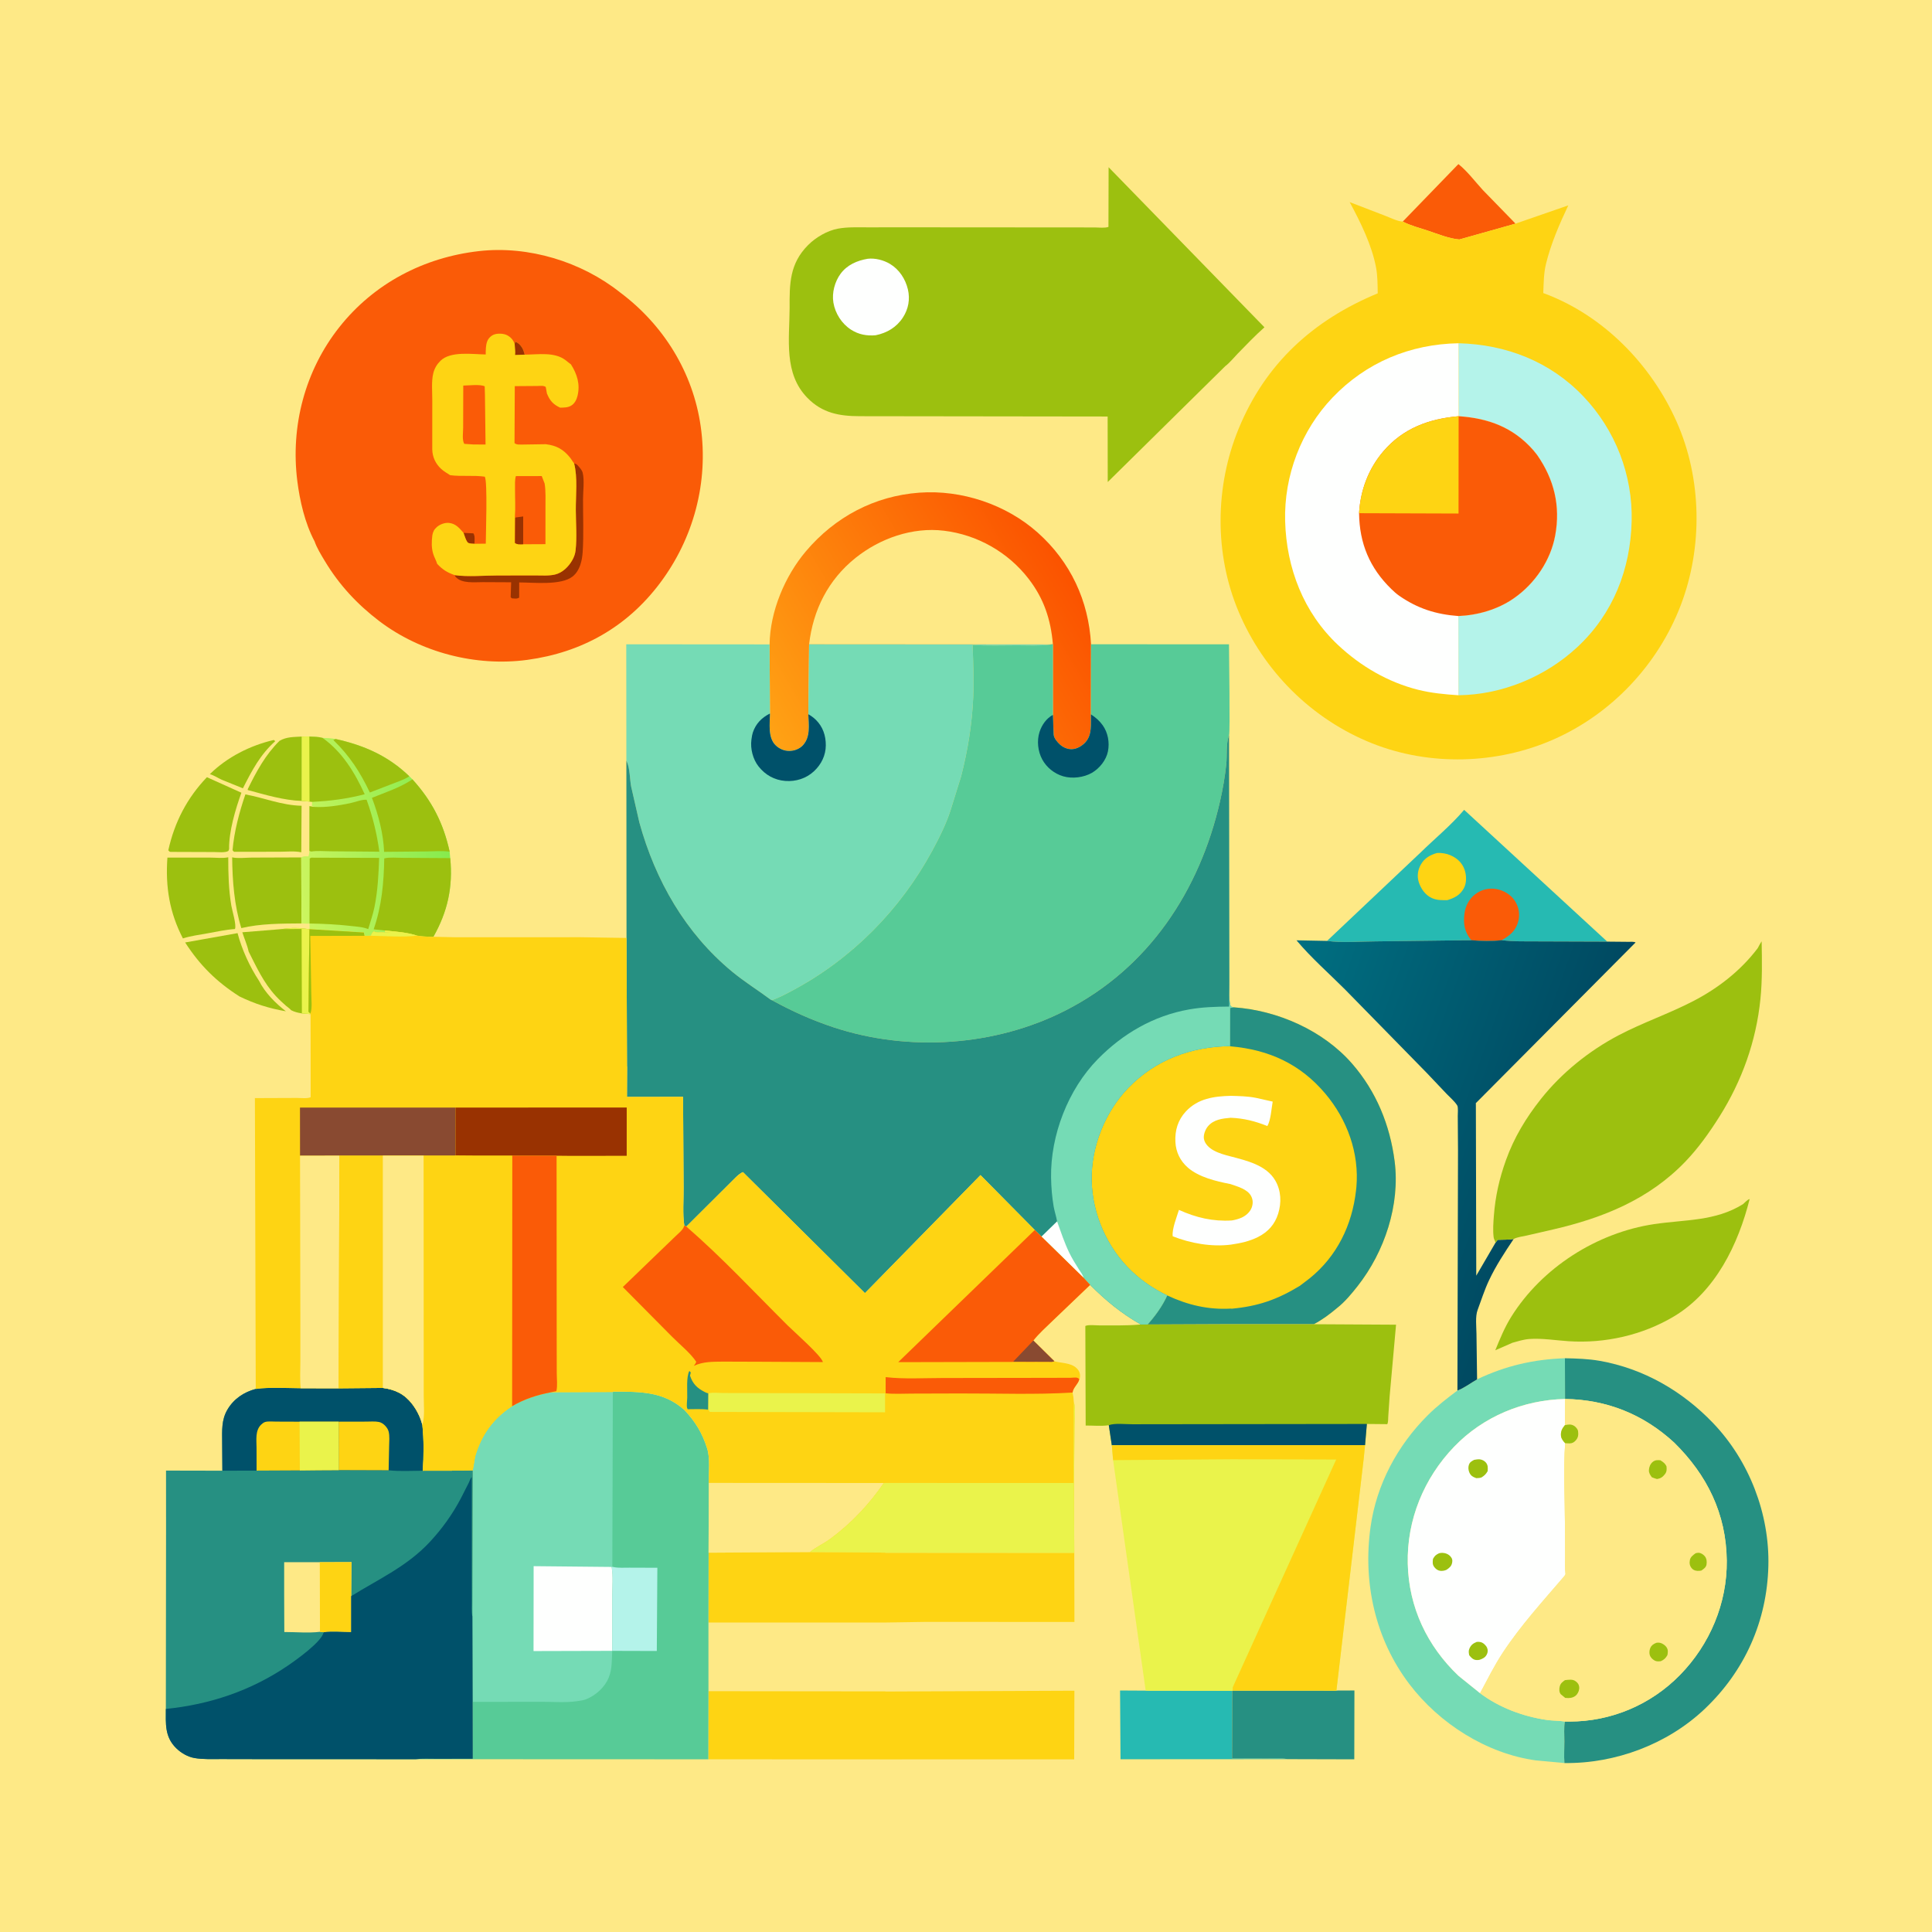 <svg version="1.1" xmlns="http://www.w3.org/2000/svg" style="display: block;" viewBox="0 0 2048 2048" width="1024" height="1024">
<defs>
	<linearGradient id="Gradient1" gradientUnits="userSpaceOnUse" x1="471.182" y1="870.979" x2="306.623" y2="895.74">
		<stop class="stop0" offset="0" stop-opacity="1" stop-color="rgb(134,235,78)"/>
		<stop class="stop1" offset="1" stop-opacity="1" stop-color="rgb(205,245,95)"/>
	</linearGradient>
	<linearGradient id="Gradient2" gradientUnits="userSpaceOnUse" x1="1643.8" y1="1237.26" x2="1333.14" y2="1125.7">
		<stop class="stop0" offset="0" stop-opacity="1" stop-color="rgb(0,73,97)"/>
		<stop class="stop1" offset="1" stop-opacity="1" stop-color="rgb(0,111,129)"/>
	</linearGradient>
	<linearGradient id="Gradient3" gradientUnits="userSpaceOnUse" x1="1130.25" y1="603.653" x2="821.254" y2="786.43">
		<stop class="stop0" offset="0" stop-opacity="1" stop-color="rgb(251,83,0)"/>
		<stop class="stop1" offset="1" stop-opacity="1" stop-color="rgb(255,162,20)"/>
	</linearGradient>
</defs>
<path transform="translate(0,0)" fill="rgb(254,233,134)" d="M -0 -0 L 2048 0 L 2048 2048 L -0 2048 L -0 -0 z"/>
<path transform="translate(0,0)" fill="rgb(156,192,15)" d="M 290.243 784.395 L 291.759 785.676 C 275.755 800.044 267.11 816.698 257.488 835.645 L 234.934 826.5 C 231.042 824.722 226.515 821.744 222.462 820.635 C 240.886 802.439 265.193 790.264 290.243 784.395 z"/>
<path transform="translate(0,0)" fill="rgb(156,192,15)" d="M 296.279 785.327 C 303.724 780.928 311.544 781.308 319.961 780.787 L 319.83 849.025 C 300.643 848.398 281.121 842.439 262.673 837.493 L 262.614 836.544 C 271.87 817.684 281.201 800.3 296.279 785.327 z"/>
<path transform="translate(0,0)" fill="rgb(156,192,15)" d="M 196.261 999.052 L 251.822 989.157 C 256.427 1006.62 264.712 1024.72 274.652 1039.81 C 280.917 1052.35 292.087 1063.48 303.047 1072.01 C 284.938 1068.85 270.336 1064.21 253.83 1056.26 C 229.511 1040.71 211.944 1023.37 196.261 999.052 z"/>
<path transform="translate(0,0)" fill="rgb(156,192,15)" d="M 260.116 842.095 C 280.148 845.791 298.904 853.738 319.69 854.13 L 319.37 903.455 C 312.312 901.904 303.638 902.875 296.313 902.876 L 248 902.936 L 246.491 901.267 C 248.283 881.234 253.608 861.075 260.116 842.095 z"/>
<path transform="translate(0,0)" fill="rgb(156,192,15)" d="M 219.344 823.866 L 255.887 840.325 C 249.6 857.832 242.571 881.321 242.859 900.029 L 242.15 902.007 C 238.92 904.172 230.768 903.174 226.704 903.196 L 181.141 903.038 C 179.444 902.995 179.52 902.503 178.4 901.327 C 185.005 871.576 198.188 846.004 219.344 823.866 z"/>
<path transform="translate(0,0)" fill="rgb(156,192,15)" d="M 298.585 984.867 C 306.097 983.527 314.943 983.358 322.5 984.325 L 327.979 984.96 L 326.997 1072.47 L 329.03 1074.38 L 329.186 1075 L 320.001 1074.25 L 319.501 1074.15 C 315.373 1073.48 312.282 1072.73 308.532 1070.83 C 307.498 1069.31 304.913 1067.68 303.437 1066.39 C 299.627 1063.05 295.837 1059.6 292.404 1055.87 C 279.486 1041.83 272.07 1025.5 263.571 1008.71 C 262.133 1001.87 258.98 994.976 256.874 988.256 L 298.585 984.867 z"/>
<path transform="translate(0,0)" fill="rgb(234,243,75)" d="M 298.585 984.867 C 306.097 983.527 314.943 983.358 322.5 984.325 L 327.979 984.96 L 326.997 1072.47 L 329.03 1074.38 L 329.186 1075 L 320.001 1074.25 L 319.709 984.783 L 298.585 984.867 z"/>
<path transform="translate(0,0)" fill="rgb(250,91,7)" d="M 1543.98 175.985 L 1546 173.959 C 1555.48 181.531 1563.72 192.58 1571.96 201.563 L 1606.53 237.068 L 1546.95 253.851 C 1536.15 252.992 1523.81 247.903 1513.58 244.509 C 1504.67 241.549 1495.34 239.221 1486.97 234.891 L 1543.98 175.985 z"/>
<path transform="translate(0,0)" fill="rgb(156,192,15)" d="M 246.11 908.819 C 251.991 910.203 260.685 909.11 266.853 909.097 L 319.338 908.909 L 319.591 978.862 C 299.068 979.018 275.834 978.963 255.813 983.834 C 248.355 959.968 246.337 933.696 246.11 908.819 z"/>
<path transform="translate(0,0)" fill="rgb(156,192,15)" d="M 177.464 909.082 L 222.977 909.11 C 228.963 909.109 236.192 910.011 241.96 908.763 C 241.949 926.192 242.335 942.811 245.224 960.065 C 246.11 965.354 250.867 980.317 249.067 984.81 C 239.336 985.454 229.607 987.63 220.021 989.366 C 211.367 990.933 202.276 992.066 193.892 994.765 C 179.575 967.047 175.266 939.958 177.464 909.082 z"/>
<path transform="translate(0,0)" fill="rgb(38,186,178)" d="M 1214.47 1792.16 L 1306.16 1792.3 L 1306.03 1864.02 L 1344.62 1864.04 C 1351.07 1864.06 1358.22 1863.4 1364.53 1864.77 L 1187.8 1864.88 L 1187.31 1792.01 L 1214.47 1792.16 z"/>
<path transform="translate(0,0)" fill="rgb(38,144,130)" d="M 1416.65 1792.06 L 1435.75 1791.98 L 1435.6 1864.96 L 1364.53 1864.77 C 1358.22 1863.4 1351.07 1864.06 1344.62 1864.04 L 1306.03 1864.02 L 1306.16 1792.3 L 1306.69 1792.01 L 1416.65 1792.06 z"/>
<path transform="translate(0,0)" fill="rgb(38,186,178)" d="M 1406.72 997.411 L 1505.96 903.596 C 1521.28 888.648 1538.21 874.814 1552.05 858.457 L 1703.77 998.17 L 1629 997.918 C 1616.74 997.838 1604.1 998.199 1591.94 996.622 C 1580.94 997.887 1570.64 997.561 1559.61 996.645 L 1457.99 997.905 C 1441.52 997.95 1423.01 999.594 1406.72 997.411 z"/>
<path transform="translate(0,0)" fill="rgb(254,212,19)" d="M 1523.51 904.155 C 1528.21 903.991 1533.16 904.704 1537.48 906.58 C 1544.58 909.659 1549.88 914.482 1552.49 921.876 C 1554.62 927.897 1554.85 936.136 1551.6 941.834 C 1547.48 949.063 1541.83 951.802 1534.32 954.177 C 1528.4 954.258 1522.99 954.424 1517.5 951.828 C 1510.65 948.59 1505.91 941.703 1503.8 934.579 C 1501.97 928.396 1503.02 922.012 1506.15 916.476 C 1510.04 909.591 1516.12 906.195 1523.51 904.155 z"/>
<path transform="translate(0,0)" fill="rgb(250,91,7)" d="M 1559.61 996.645 C 1552.54 987.996 1550.95 979.444 1552.37 968.5 C 1553.41 960.412 1557.28 952.954 1563.79 947.939 C 1570.37 942.872 1578.48 940.976 1586.64 942.513 C 1594.07 943.914 1601.82 948.543 1605.88 955 C 1609.95 961.467 1611.37 968.895 1609.49 976.384 C 1606.92 986.616 1600.61 991.613 1591.94 996.622 C 1580.94 997.887 1570.64 997.561 1559.61 996.645 z"/>
<path transform="translate(0,0)" fill="rgb(156,192,15)" d="M 1847.67 1276.44 C 1849.32 1275 1852.7 1271.32 1854.69 1271.08 C 1842.62 1319.07 1818.5 1369.18 1774.32 1395.53 C 1741.17 1415.31 1701.34 1424.28 1662.88 1421.75 C 1649.27 1420.86 1634.72 1418.41 1621.11 1419.4 C 1614.97 1419.85 1608.64 1421.9 1602.73 1423.53 L 1602.72 1423.63 L 1585.06 1431.34 C 1590.02 1419.22 1595.04 1406.94 1602 1395.82 C 1634.61 1343.66 1692.87 1306.64 1753.47 1297.61 C 1786.33 1292.71 1818.26 1294.76 1847.67 1276.44 z"/>
<path transform="translate(0,0)" fill="rgb(117,219,181)" d="M 1565.77 1462.16 C 1595.89 1447.8 1625.62 1440.92 1658.87 1439.79 L 1659.01 1482.98 C 1614.75 1484 1572.34 1501.5 1541.5 1533.54 C 1509.36 1566.94 1491.19 1611.14 1492.29 1657.7 C 1493.38 1703.88 1512.88 1744.9 1546.09 1776.44 L 1568.92 1794.84 C 1589.28 1810.15 1614.65 1819.58 1639.74 1823.21 C 1646.06 1824.13 1652.62 1823.86 1658.86 1824.88 C 1657.6 1831.7 1658.31 1839.06 1658.32 1846 C 1658.33 1853.54 1657.72 1861.4 1658.36 1868.9 L 1628.29 1866.13 C 1575.77 1858.93 1525.65 1826.94 1493.91 1785.11 C 1457.69 1737.37 1444.61 1677.58 1452.82 1618.8 C 1459.11 1573.76 1481.24 1532.42 1513.31 1500.4 C 1523.19 1490.53 1533.81 1482.37 1544.93 1474.01 C 1551.75 1471.6 1559.37 1465.79 1565.77 1462.16 z"/>
<path transform="translate(0,0)" fill="rgb(38,144,130)" d="M 1658.87 1439.79 C 1671.3 1440.05 1683.49 1440.39 1695.78 1442.56 C 1742.26 1450.75 1783.36 1474.52 1815.84 1508.4 C 1854.17 1548.38 1875.93 1604.61 1874.54 1660.05 C 1873.07 1718.52 1849.5 1771.34 1806.93 1811.67 C 1767.58 1848.94 1712.38 1869.61 1658.36 1868.9 C 1657.72 1861.4 1658.33 1853.54 1658.32 1846 C 1658.31 1839.06 1657.6 1831.7 1658.86 1824.88 L 1663.8 1824.93 C 1707.98 1824.85 1749.85 1807.19 1780.83 1775.57 C 1812.43 1743.32 1830.96 1699.53 1830.44 1654.19 C 1829.88 1604.59 1809.59 1563.58 1774.74 1529.26 C 1742.11 1499.19 1703.21 1483.62 1659.01 1482.98 L 1658.87 1439.79 z"/>
<path transform="translate(0,0)" fill="url(#Gradient1)" d="M 319.961 780.787 L 327.884 780.761 C 332.52 781.001 337.391 780.909 341.876 782.173 C 346.591 782.301 351.079 782.546 355.747 783.35 C 385.975 790.082 411.246 801.123 433.837 822.815 L 437.204 826.142 C 457.954 849.024 469.987 872.57 476.645 902.805 L 477.258 909.639 C 480.209 940.286 474.529 966.297 459.418 993.043 C 453.54 993.049 448.025 992.699 442.211 991.828 C 431.473 988.294 419.365 987.52 408.145 986.415 L 408.228 988.094 L 414.271 988.666 C 411.398 988.942 409.349 988.845 406.5 988.51 C 403.173 988.119 399.341 989.385 396.5 987.51 C 394.518 988.295 394.136 990.114 393.165 991.954 L 386.406 991.991 L 386.067 990.358 L 385.719 988.5 L 327.979 984.96 C 328.334 982.909 328.168 981.033 328.068 978.967 C 325.362 979.305 322.332 978.957 319.591 978.862 L 319.338 908.909 C 322.162 907.241 323.612 907.704 326.837 907.833 C 327.741 906.545 327.757 903.693 327.991 902.086 L 328.045 854.532 L 332.181 855.287 L 332.073 855.021 L 330.526 853.993 L 330.942 850.022 L 328.094 849.698 L 319.83 849.025 L 319.961 780.787 z"/>
<path transform="translate(0,0)" fill="rgb(156,192,15)" d="M 355.747 783.35 C 385.975 790.082 411.246 801.123 433.837 822.815 C 431.21 825.072 426.734 826.544 423.521 827.967 L 392.055 840.076 C 381.759 818.452 370.664 801.212 353.368 784.5 L 355.747 783.35 z"/>
<path transform="translate(0,0)" fill="rgb(156,192,15)" d="M 319.961 780.787 L 327.884 780.761 C 332.52 781.001 337.391 780.909 341.876 782.173 C 362.906 797.14 375.999 818.843 386.596 841.924 C 368.062 846.782 350.056 849.076 330.942 850.022 L 328.094 849.698 L 319.83 849.025 L 319.961 780.787 z"/>
<path transform="translate(0,0)" fill="rgb(234,243,75)" d="M 319.961 780.787 L 327.884 780.761 L 328.094 849.698 L 319.83 849.025 L 319.961 780.787 z"/>
<path transform="translate(0,0)" fill="rgb(156,192,15)" d="M 332.181 855.287 L 333.357 855.364 C 345.922 856.059 358.502 853.961 370.783 851.5 C 375.675 850.52 383.969 847.305 388.595 847.766 C 395.156 865.75 399.556 883.862 402.12 902.829 L 350.782 902.395 C 344.308 902.393 336.362 901.573 330.025 902.661 L 327.991 902.086 L 328.045 854.532 L 332.181 855.287 z"/>
<path transform="translate(0,0)" fill="rgb(156,192,15)" d="M 476.645 902.805 C 469.028 901.735 460.343 902.484 452.632 902.55 L 407.17 902.98 C 406.383 883.667 401.111 863.713 394.277 845.736 C 408.668 839.878 423.028 835.358 436.181 826.816 L 437.204 826.142 C 457.954 849.024 469.987 872.57 476.645 902.805 z"/>
<path transform="translate(0,0)" fill="rgb(156,192,15)" d="M 329.931 909.169 L 401.904 909.404 C 401.316 927.116 400.431 944.36 396.896 961.794 C 395.314 969.601 392.505 977.213 390.344 984.876 C 384.419 982.456 376.873 982.139 370.551 981.432 C 356.352 979.844 342.334 979.184 328.068 978.967 L 328.274 910.005 L 329.931 909.169 z"/>
<path transform="translate(0,0)" fill="rgb(156,192,15)" d="M 396.124 985.098 C 404.692 960.073 406.853 936.163 407.333 909.901 C 413.246 908.497 420.944 909.367 427.059 909.338 L 477.258 909.639 C 480.209 940.286 474.529 966.297 459.418 993.043 C 453.54 993.049 448.025 992.699 442.211 991.828 C 431.473 988.294 419.365 987.52 408.145 986.415 L 396.124 985.098 z"/>
<path transform="translate(0,0)" fill="rgb(254,212,19)" d="M 938.799 1793.08 L 1138.91 1792.22 L 1138.68 1864.99 L 938.351 1865.02 L 750.862 1864.93 L 750.994 1792.73 L 938.246 1792.92 L 938.799 1793.08 z"/>
<path transform="translate(0,0)" fill="rgb(254,212,19)" d="M 858.598 1645.24 L 938.171 1645.83 L 938.797 1645.99 L 1138.79 1646.12 L 1138.95 1719.34 L 981.019 1719.28 L 938.69 1719.93 L 750.972 1719.92 L 751.139 1645.91 L 858.598 1645.24 z"/>
<path transform="translate(0,0)" fill="rgb(254,255,254)" d="M 1568.92 1794.84 L 1546.09 1776.44 C 1512.88 1744.9 1493.38 1703.88 1492.29 1657.7 C 1491.19 1611.14 1509.36 1566.94 1541.5 1533.54 C 1572.34 1501.5 1614.75 1484 1659.01 1482.98 L 1658.86 1510.72 C 1655.86 1514.32 1654.22 1517.43 1654.74 1522.27 C 1655.05 1525.23 1657.2 1527.79 1659.16 1529.86 C 1656.93 1557.66 1658.8 1586.88 1658.9 1614.82 L 1659.03 1649.04 C 1659.06 1655.45 1658.58 1662.3 1659.48 1668.63 L 1658.45 1670.51 C 1635.89 1696.9 1612.16 1722.8 1593.03 1751.88 C 1584.04 1765.54 1576.64 1780.43 1568.92 1794.84 z"/>
<path transform="translate(0,0)" fill="rgb(156,192,15)" d="M 1565.37 1740.5 C 1566.82 1740.33 1568.06 1740.36 1569.5 1740.69 C 1572.25 1741.33 1575.21 1744.08 1576.36 1746.71 C 1577.42 1749.16 1577.22 1751.66 1575.96 1754 C 1574.28 1757.14 1571.72 1758.31 1568.5 1759.43 C 1567.01 1759.67 1566.64 1759.81 1565 1759.7 C 1561.54 1759.47 1559.4 1757.1 1557.42 1754.59 C 1556.92 1751.98 1556.55 1750.07 1557.67 1747.5 C 1559.33 1743.69 1561.63 1742.03 1565.37 1740.5 z"/>
<path transform="translate(0,0)" fill="rgb(156,192,15)" d="M 1525.49 1646.5 C 1526.67 1646.27 1527.79 1646.03 1529 1646.08 C 1532.32 1646.21 1535.67 1647.54 1537.79 1650.16 C 1539.48 1652.25 1539.8 1653.75 1539.35 1656.38 C 1538.69 1660.19 1536.5 1661.93 1533.5 1663.97 C 1531.59 1664.99 1528.66 1665.47 1526.5 1665.12 C 1523.99 1664.72 1522.16 1663.31 1520.6 1661.39 C 1518.26 1658.51 1518.62 1655.9 1519.02 1652.5 C 1520.97 1649.1 1521.97 1648.22 1525.49 1646.5 z"/>
<path transform="translate(0,0)" fill="rgb(156,192,15)" d="M 1562.66 1547.5 C 1564.43 1547.16 1566.72 1546.8 1568.5 1546.95 C 1570.94 1547.15 1573.69 1548.52 1575.23 1550.5 C 1577.48 1553.4 1577.18 1556 1576.98 1559.5 C 1575.1 1562.71 1573.63 1564.13 1570.5 1566.12 C 1568.66 1566.84 1566.95 1566.8 1565 1566.91 C 1562.68 1566.06 1560.5 1565.31 1558.95 1563.27 C 1556.84 1560.51 1555.99 1556.38 1557.03 1553 C 1557.99 1549.86 1560 1548.96 1562.66 1547.5 z"/>
<path transform="translate(0,0)" fill="url(#Gradient2)" d="M 1559.61 996.645 C 1570.64 997.561 1580.94 997.887 1591.94 996.622 C 1604.1 998.199 1616.74 997.838 1629 997.918 L 1703.77 998.17 L 1726.16 998.381 C 1728.66 998.403 1731.48 998.027 1733.79 999.027 L 1564.4 1169.43 L 1564.48 1170.41 L 1564.9 1352.27 L 1585.34 1317.22 L 1587.64 1314.27 C 1593.26 1314.12 1598.96 1314.2 1604.53 1313.4 C 1595.02 1327.61 1585.75 1341.64 1578.43 1357.16 C 1573.58 1367.45 1570.24 1378.1 1566.29 1388.72 C 1563.73 1395.58 1565.05 1406.43 1565.12 1413.85 L 1565.77 1462.16 C 1559.37 1465.79 1551.75 1471.6 1544.93 1474.01 L 1545.55 1219.59 L 1545.29 1182.98 C 1545.27 1180.59 1545.9 1173.78 1544.75 1171.89 C 1542.1 1167.53 1537.08 1163.35 1533.54 1159.62 L 1512.11 1137.02 L 1425.67 1048.76 C 1408.62 1031.73 1389.79 1015.24 1374.34 996.778 L 1406.72 997.411 C 1423.01 999.594 1441.52 997.95 1457.99 997.905 L 1559.61 996.645 z"/>
<path transform="translate(0,0)" fill="rgb(156,192,15)" d="M 1313.67 1403.62 L 1392.81 1403.62 L 1394.24 1403.74 L 1479.87 1404.23 L 1473.08 1480 L 1471.61 1501.63 C 1471.44 1504.13 1471.7 1507.42 1470.58 1509.67 L 1448.92 1509.46 L 1447.01 1531.9 L 1178.57 1532.08 L 1175.37 1510.77 C 1167.77 1512 1158.64 1511.08 1150.86 1511.13 L 1150.5 1405.6 C 1153.38 1404.02 1161.72 1404.98 1165.22 1404.97 C 1179.22 1404.92 1193.36 1405.33 1207.31 1404.16 L 1209.28 1403.99 L 1216.55 1403.97 L 1305.98 1403.59 L 1313.67 1403.62 z"/>
<path transform="translate(0,0)" fill="rgb(0,81,106)" d="M 1200.43 1509.77 L 1448.92 1509.46 L 1447.01 1531.9 L 1178.57 1532.08 L 1175.37 1510.77 C 1181.49 1508.35 1193.6 1509.85 1200.43 1509.77 z"/>
<path transform="translate(0,0)" fill="rgb(156,192,15)" d="M 1863.29 1005.05 C 1864.6 1002.6 1865.84 1000.11 1867.41 997.809 C 1867.78 1018.07 1868.18 1038.77 1866.13 1058.95 C 1861.6 1103.8 1846.57 1145.74 1822.6 1183.77 C 1812.13 1200.38 1800.4 1216.88 1786.81 1231.08 C 1748.37 1271.25 1699.51 1291 1646.32 1303.29 L 1618.57 1309.68 C 1614.08 1310.7 1608.58 1311.24 1604.53 1313.4 C 1598.96 1314.2 1593.26 1314.12 1587.64 1314.27 L 1585.34 1317.22 L 1584.67 1315.47 C 1584.08 1314.02 1583.54 1313.07 1583.33 1311.5 C 1582.37 1304.28 1583.02 1295.92 1583.57 1288.65 C 1585.14 1268.02 1589.38 1249.26 1596.39 1229.75 C 1604.98 1205.86 1617.59 1184.99 1633.33 1165.1 C 1655.3 1137.35 1684.39 1113.94 1715.72 1097.48 C 1741.5 1083.93 1769.2 1074.56 1795 1061.17 C 1821.41 1047.47 1845.32 1028.87 1863.29 1005.05 z"/>
<path transform="translate(0,0)" fill="url(#Gradient3)" d="M 815.785 683.089 C 816.296 648.14 831.959 610.71 854.425 584.218 C 885.123 548.019 926.975 525.702 974.559 522.248 C 1019.35 518.996 1066.49 534.679 1100.06 564.627 C 1134.8 595.627 1153.98 636.78 1156.54 682.934 L 1156.43 757.278 C 1156.29 767.169 1157.85 778.425 1151 786.422 C 1147.53 790.482 1141.99 793.894 1136.55 794.179 C 1131.8 794.428 1127.15 792.458 1123.62 789.327 C 1120.91 786.918 1117.07 782.422 1116.89 778.675 L 1116.13 757.811 L 1116.12 682.864 L 1113.53 683.176 L 857.674 683.012 L 856.86 757.147 C 857.307 768.308 859.33 781.207 851.102 790.094 C 847.467 794.02 841.755 796.096 836.466 796.047 C 830.975 795.997 825.689 793.662 821.865 789.745 C 813.82 781.504 816.12 767.036 816.164 756.379 L 815.785 683.089 z"/>
<path transform="translate(0,0)" fill="rgb(254,233,134)" d="M 857.674 683.012 C 861.889 646.563 877.879 614.64 906.884 591.419 C 932.858 570.626 967.237 558.556 1000.6 562.577 C 1035.94 566.835 1068.56 585.321 1090.3 613.487 C 1106.62 634.619 1113.84 656.611 1116.12 682.864 L 1113.53 683.176 L 857.674 683.012 z"/>
<path transform="translate(0,0)" fill="rgb(254,233,134)" d="M 1659.01 1482.98 C 1703.21 1483.62 1742.11 1499.19 1774.74 1529.26 C 1809.59 1563.58 1829.88 1604.59 1830.44 1654.19 C 1830.96 1699.53 1812.43 1743.32 1780.83 1775.57 C 1749.85 1807.19 1707.98 1824.85 1663.8 1824.93 L 1658.86 1824.88 C 1652.62 1823.86 1646.06 1824.13 1639.74 1823.21 C 1614.65 1819.58 1589.28 1810.15 1568.92 1794.84 C 1576.64 1780.43 1584.04 1765.54 1593.03 1751.88 C 1612.16 1722.8 1635.89 1696.9 1658.45 1670.51 L 1659.48 1668.63 C 1658.58 1662.3 1659.06 1655.45 1659.03 1649.04 L 1658.9 1614.82 C 1658.8 1586.88 1656.93 1557.66 1659.16 1529.86 C 1657.2 1527.79 1655.05 1525.23 1654.74 1522.27 C 1654.22 1517.43 1655.86 1514.32 1658.86 1510.72 L 1659.01 1482.98 z"/>
<path transform="translate(0,0)" fill="rgb(156,192,15)" d="M 1797.44 1646.5 C 1798.44 1646.26 1799.45 1645.97 1800.5 1646.01 C 1803.04 1646.12 1805.39 1647.64 1807.01 1649.5 C 1809.16 1651.96 1809.47 1655.38 1808.98 1658.5 C 1808.52 1661.49 1805.82 1663.3 1803.5 1664.85 L 1801.5 1665.16 C 1798.59 1665.44 1795.55 1664.89 1793.5 1662.64 C 1791.11 1660 1790.64 1656.89 1791.39 1653.5 C 1792.09 1650.3 1794.95 1648.28 1797.44 1646.5 z"/>
<path transform="translate(0,0)" fill="rgb(156,192,15)" d="M 1751.04 1565.97 C 1749.35 1563.63 1747.82 1561.58 1747.91 1558.56 C 1748 1555.31 1749.32 1551.91 1751.84 1549.78 C 1754.41 1547.61 1756.87 1547.66 1760.06 1547.94 C 1763.14 1549.94 1765.03 1551.11 1766.58 1554.5 C 1766.84 1557.83 1766.93 1560.13 1764.76 1562.85 C 1762.33 1565.89 1760.29 1567.2 1756.5 1567.84 C 1754.65 1567.26 1752.81 1566.75 1751.04 1565.97 z"/>
<path transform="translate(0,0)" fill="rgb(156,192,15)" d="M 1658.86 1510.72 C 1662.42 1509.97 1665.44 1509.45 1668.75 1511.53 C 1670.47 1512.61 1672.56 1515.07 1672.81 1517.11 C 1673.28 1520.83 1673.07 1523.75 1670.52 1526.7 C 1668.61 1528.89 1666.78 1530.01 1663.87 1530.06 L 1659.16 1529.86 C 1657.2 1527.79 1655.05 1525.23 1654.74 1522.27 C 1654.22 1517.43 1655.86 1514.32 1658.86 1510.72 z"/>
<path transform="translate(0,0)" fill="rgb(156,192,15)" d="M 1755.65 1741.5 C 1756.92 1741.27 1757.05 1741.18 1758.51 1741.28 C 1761.59 1741.5 1765.21 1743.9 1766.8 1746.5 C 1768.45 1749.19 1768.02 1751.59 1767.53 1754.5 C 1765.56 1757.91 1764.06 1759.27 1760.5 1760.95 C 1759.07 1761.05 1757.43 1761.24 1756 1760.96 C 1753.38 1760.43 1750.77 1758.22 1749.5 1755.97 C 1747.99 1753.29 1748.24 1749.44 1749.5 1746.72 C 1750.83 1743.85 1752.86 1742.68 1755.65 1741.5 z"/>
<path transform="translate(0,0)" fill="rgb(156,192,15)" d="M 1658.91 1781.02 C 1662.82 1780.66 1667.13 1779.69 1670.43 1782.35 C 1672.42 1783.95 1673.64 1785.41 1673.98 1788 C 1674.36 1790.96 1673.33 1793.94 1671.5 1796.22 C 1669.41 1798.82 1665.9 1800.01 1662.68 1800.01 L 1659.21 1799.85 L 1654.5 1795.98 C 1652.61 1793.76 1652.73 1790.16 1653.46 1787.5 C 1654.33 1784.3 1656.38 1782.85 1658.91 1781.02 z"/>
<path transform="translate(0,0)" fill="rgb(234,243,75)" d="M 1178.57 1532.08 L 1447.01 1531.9 L 1445.56 1546.33 L 1416.65 1792.06 L 1306.69 1792.01 L 1306.16 1792.3 L 1214.47 1792.16 L 1179.94 1547.8 L 1178.57 1532.08 z"/>
<path transform="translate(0,0)" fill="rgb(254,212,19)" d="M 1178.57 1532.08 L 1447.01 1531.9 L 1445.56 1546.33 L 1416.65 1792.06 L 1306.69 1792.01 L 1306.76 1788.55 L 1416.42 1547.14 L 1305.98 1546.88 L 1179.94 1547.8 L 1178.57 1532.08 z"/>
<path transform="translate(0,0)" fill="rgb(254,212,19)" d="M 1307.99 1067.8 C 1354.36 1071.07 1402.69 1092.33 1433.43 1127.7 C 1458.94 1157.06 1473.42 1192.58 1478.36 1230.94 C 1484.32 1277.2 1467.69 1326.98 1439.18 1363.23 C 1432.77 1371.38 1425.5 1380.21 1417.27 1386.58 C 1409.53 1393.06 1401.8 1398.97 1392.81 1403.62 L 1313.67 1403.62 L 1305.98 1403.59 L 1216.55 1403.97 C 1224.78 1394.7 1232.16 1384.51 1237.33 1373.22 C 1223.49 1366.55 1210.82 1358.1 1199.64 1347.5 C 1173.75 1322.96 1157.94 1287.16 1157.22 1251.45 C 1156.5 1215.85 1171.36 1178.78 1196.04 1153.23 C 1225.03 1123.23 1262.79 1109.53 1303.87 1108.96 L 1304 1068.5 L 1307.99 1067.8 z"/>
<path transform="translate(0,0)" fill="rgb(254,255,254)" d="M 1304.02 1255.06 L 1303.89 1255.08 C 1289.02 1252.18 1270.86 1247.86 1259.26 1237.78 C 1251.09 1230.68 1246.51 1221.32 1245.97 1210.5 C 1245.35 1198.31 1248.63 1187.21 1257.12 1178.12 C 1269.97 1164.36 1286.93 1162.1 1304.72 1161.63 C 1313.59 1161.88 1322.26 1162 1331 1163.71 L 1349.11 1167.75 C 1347.81 1174.88 1347.05 1187.72 1343.45 1193.64 C 1330.46 1188.46 1318.53 1185.43 1304.53 1184.88 C 1295.75 1185.67 1286.66 1186.66 1280.56 1193.82 C 1277.74 1197.12 1275.47 1202.88 1276.22 1207.28 C 1277.17 1212.87 1282.09 1217.1 1286.81 1219.65 C 1292.18 1222.57 1298.47 1224.3 1304.36 1225.8 C 1321.38 1230.33 1342.35 1234.98 1351.9 1251.5 C 1358.1 1262.23 1358.53 1274.92 1354.91 1286.56 C 1351.4 1297.86 1344.23 1305.83 1333.72 1311.18 C 1324.57 1315.84 1314.83 1317.88 1304.77 1319.35 C 1284.45 1321.97 1262.03 1318 1243.11 1310.5 C 1242.19 1302.86 1247.43 1290.02 1249.73 1282.52 C 1267.84 1290.78 1285.88 1294.98 1305.8 1293.73 C 1309.25 1293.17 1312.8 1292.22 1316 1290.82 C 1320.6 1288.8 1325.11 1284.87 1326.86 1280.06 C 1328.35 1275.95 1328.3 1271.85 1326.26 1267.93 C 1322.34 1260.4 1311.4 1257.67 1304.02 1255.06 z"/>
<path transform="translate(0,0)" fill="rgb(38,144,130)" d="M 1307.99 1067.8 C 1354.36 1071.07 1402.69 1092.33 1433.43 1127.7 C 1458.94 1157.06 1473.42 1192.58 1478.36 1230.94 C 1484.32 1277.2 1467.69 1326.98 1439.18 1363.23 C 1432.77 1371.38 1425.5 1380.21 1417.27 1386.58 C 1409.53 1393.06 1401.8 1398.97 1392.81 1403.62 L 1313.67 1403.62 L 1305.98 1403.59 L 1216.55 1403.97 C 1224.78 1394.7 1232.16 1384.51 1237.33 1373.22 C 1258.89 1383.32 1280.79 1388.55 1304.8 1387.16 L 1305.75 1387.28 C 1333.82 1384.65 1353.85 1377.61 1377.84 1363.07 L 1388.3 1355.08 C 1417.26 1331.72 1433.29 1298.62 1437.42 1262.09 L 1437.82 1258.46 C 1441.01 1222.35 1428.13 1186.91 1404.96 1159.39 C 1378.37 1127.81 1345.12 1112.77 1304.66 1109.17 L 1303.87 1108.96 L 1304 1068.5 L 1307.99 1067.8 z"/>
<path transform="translate(0,0)" fill="rgb(156,192,15)" d="M 837.035 326.831 C 836.889 300.853 836.915 279.586 856.586 259.808 C 864.696 251.655 876.75 244.539 888.156 242.406 C 898.431 240.486 909.066 241.01 919.475 240.989 L 966.013 240.96 L 1127.81 241.072 L 1160.46 241.101 C 1164.92 241.109 1170.82 241.931 1175 240.559 L 1175.17 177.269 L 1340.37 346.938 C 1330.38 355.829 1321.21 365.406 1311.9 374.988 C 1307.81 379.195 1303.45 384.685 1298.8 388.167 L 1174.25 510.969 L 1174.14 441.529 L 911.415 441.186 C 889.654 441.147 871.7 437.898 855.939 421.818 C 830.648 396.017 836.809 359.854 837.035 326.831 z"/>
<path transform="translate(0,0)" fill="rgb(254,255,254)" d="M 919.811 274.303 C 927.742 273.419 936.612 275.685 943.41 279.75 C 953.217 285.616 959.799 295.725 962.401 306.736 C 964.859 317.139 962.992 327.545 957.14 336.542 C 950.372 346.949 940.234 352.942 928.241 355.38 C 918.876 356.205 910.261 354.658 902.248 349.548 C 892.342 343.232 885.338 332.297 883.43 320.735 C 881.715 310.344 884.895 298.464 891.148 290.063 C 898.121 280.696 908.629 276.206 919.811 274.303 z"/>
<path transform="translate(0,0)" fill="rgb(87,203,151)" d="M 650.069 1475.13 C 678.417 1475.34 703.036 1474.53 725.64 1494.73 C 737.355 1507.37 744.452 1518.99 749.653 1535.5 C 752.966 1546.01 751.203 1560.87 751.321 1571.95 L 751.139 1645.91 L 750.972 1719.92 L 750.994 1792.73 L 750.862 1864.93 L 440.908 1864.81 C 447.682 1863.96 455.151 1864.42 461.997 1864.38 L 501.069 1864.34 L 500.957 1804.06 L 500.708 1713.53 L 501.162 1558.55 L 503.635 1544.02 C 510.293 1521.12 522.823 1503.75 542.676 1490.72 C 555.408 1483.19 569.279 1478.69 583.735 1475.93 L 649.642 1475.65 L 650.069 1475.13 z"/>
<path transform="translate(0,0)" fill="rgb(180,243,234)" d="M 648.363 1661.01 L 649.078 1660.83 L 650.728 1661.2 C 655.783 1662.25 661.873 1661.76 667.057 1661.8 L 696.826 1661.9 L 696.239 1750.11 L 648.96 1749.97 L 648.999 1692.37 C 648.996 1682.35 650.075 1670.83 648.363 1661.01 z"/>
<path transform="translate(0,0)" fill="rgb(117,219,181)" d="M 583.735 1475.93 L 649.642 1475.65 L 649.078 1660.83 L 648.363 1661.01 C 650.075 1670.83 648.996 1682.35 648.999 1692.37 L 648.96 1749.97 C 648.531 1758.99 648.943 1769.1 645.542 1777.55 L 645.048 1778.81 C 640.869 1788.82 631.167 1797.46 621.171 1801.32 C 618.345 1802.42 615.477 1802.77 612.5 1803.18 L 610.92 1803.42 C 599.305 1805.02 586.337 1803.97 574.574 1803.97 L 500.957 1804.06 L 500.708 1713.53 L 501.162 1558.55 L 503.635 1544.02 C 510.293 1521.12 522.823 1503.75 542.676 1490.72 C 555.408 1483.19 569.279 1478.69 583.735 1475.93 z"/>
<path transform="translate(0,0)" fill="rgb(254,255,254)" d="M 648.96 1749.97 L 565.565 1750.19 L 565.68 1660.2 L 648.363 1661.01 C 650.075 1670.83 648.996 1682.35 648.999 1692.37 L 648.96 1749.97 z"/>
<path transform="translate(0,0)" fill="rgb(117,219,181)" d="M 663.98 806.321 L 663.855 682.98 L 815.785 683.089 L 816.164 756.379 C 816.12 767.036 813.82 781.504 821.865 789.745 C 825.689 793.662 830.975 795.997 836.466 796.047 C 841.755 796.096 847.467 794.02 851.102 790.094 C 859.33 781.207 857.307 768.308 856.86 757.147 L 857.674 683.012 L 1113.53 683.176 L 1112.49 683.332 C 1101.43 684.834 1089.45 684.046 1078.28 684.073 C 1062.62 684.111 1046.63 684.667 1031.02 683.627 C 1031.63 702.124 1032.49 720.783 1031.67 739.278 C 1030.42 767.469 1025.86 795.66 1018.82 822.968 L 1008.55 856.006 C 1003.92 871.596 995.937 887.556 988.204 901.846 C 954.35 964.407 902.917 1016.48 840 1050.01 C 833.025 1053.72 825.733 1057.7 818.21 1060.17 L 817.582 1060.15 C 803.786 1049.85 789.363 1040.98 776 1029.93 C 726.562 989.061 694.775 933.417 677.782 872 L 669.041 833.779 C 667.482 825.454 667.855 814.595 664.356 807.068 L 663.98 806.321 z"/>
<path transform="translate(0,0)" fill="rgb(0,81,106)" d="M 816.164 756.379 C 816.12 767.036 813.82 781.504 821.865 789.745 C 825.689 793.662 830.975 795.997 836.466 796.047 C 841.755 796.096 847.467 794.02 851.102 790.094 C 859.33 781.207 857.307 768.308 856.86 757.147 C 859.79 758.781 862.504 760.742 864.901 763.104 C 872.314 770.409 875.457 779.861 875.386 790.122 C 875.312 800.74 870.66 810.23 862.921 817.489 C 854.713 825.188 843.626 828.686 832.461 827.826 C 820.933 826.938 811.278 821.509 804.137 812.494 C 798.107 804.881 795.228 793.616 796.549 783.984 L 796.779 782.5 C 797.083 780.459 797.377 778.468 798.031 776.5 C 801.132 767.155 807.472 760.698 816.164 756.379 z"/>
<path transform="translate(0,0)" fill="rgb(87,203,151)" d="M 1156.54 682.934 L 1302.77 683.014 C 1302.78 693.541 1304.1 776.648 1302.85 779.349 L 1302.54 780.175 C 1299.56 788.83 1300.9 800.755 1299.91 810.045 C 1298.51 823.253 1296.26 836.296 1293.31 849.249 C 1271.7 944.131 1217.52 1026.23 1129.57 1071.1 C 1054.91 1109.18 963.279 1115.3 883.712 1089.03 C 860.875 1081.49 839.241 1071.8 818.21 1060.17 C 825.733 1057.7 833.025 1053.72 840 1050.01 C 902.917 1016.48 954.35 964.407 988.204 901.846 C 995.937 887.556 1003.92 871.596 1008.55 856.006 L 1018.82 822.968 C 1025.86 795.66 1030.42 767.469 1031.67 739.278 C 1032.49 720.783 1031.63 702.124 1031.02 683.627 C 1046.63 684.667 1062.62 684.111 1078.28 684.073 C 1089.45 684.046 1101.43 684.834 1112.49 683.332 L 1113.53 683.176 L 1116.12 682.864 L 1116.13 757.811 L 1116.89 778.675 C 1117.07 782.422 1120.91 786.918 1123.62 789.327 C 1127.15 792.458 1131.8 794.428 1136.55 794.179 C 1141.99 793.894 1147.53 790.482 1151 786.422 C 1157.85 778.425 1156.29 767.169 1156.43 757.278 L 1156.54 682.934 z"/>
<path transform="translate(0,0)" fill="rgb(0,81,106)" d="M 1156.43 757.278 C 1161.29 760.377 1165.5 764.034 1168.87 768.755 C 1174.49 776.631 1176.35 787.02 1174.47 796.463 C 1172.64 805.68 1165.56 814.554 1157.52 819.202 C 1148.91 824.184 1136.68 825.726 1127.03 822.902 C 1117.66 820.158 1109.49 813.632 1104.83 805.057 C 1100.17 796.493 1098.95 785.247 1101.94 775.938 C 1104.31 768.54 1109.2 761.477 1116.13 757.811 L 1116.89 778.675 C 1117.07 782.422 1120.91 786.918 1123.62 789.327 C 1127.15 792.458 1131.8 794.428 1136.55 794.179 C 1141.99 793.894 1147.53 790.482 1151 786.422 C 1157.85 778.425 1156.29 767.169 1156.43 757.278 z"/>
<path transform="translate(0,0)" fill="rgb(38,144,130)" d="M 405.832 1471.25 C 418.973 1473.05 428.737 1477.7 436.904 1488.3 C 441.928 1494.82 445.731 1502.47 447.705 1510.49 C 449.408 1525.95 449.222 1543.47 448.179 1559.02 L 481.856 1558.96 L 501.162 1558.55 L 500.708 1713.53 L 500.957 1804.06 L 501.069 1864.34 L 461.997 1864.38 C 455.151 1864.42 447.682 1863.96 440.908 1864.81 L 279.864 1864.77 L 234.683 1864.68 C 225.473 1864.65 215.115 1865.18 206.05 1863.56 C 198.869 1862.28 191.845 1858.16 186.692 1853.06 C 174.475 1840.98 175.783 1827.28 175.808 1811.55 L 176.029 1620.84 L 175.996 1558.88 L 235.726 1559 L 235.512 1528.58 C 235.461 1516.45 234.672 1505.25 241.025 1494.37 C 247.728 1482.88 258.457 1475.74 271.096 1472.34 C 286.635 1470.32 303.095 1471.46 318.768 1471.61 L 358.952 1471.68 L 405.832 1471.25 z"/>
<path transform="translate(0,0)" fill="rgb(254,233,134)" d="M 338.994 1656.01 L 372.576 1655.9 L 372.257 1691.96 L 372.248 1730.12 C 363.163 1730.13 351.973 1729.02 343.088 1730.26 L 339.185 1729.78 C 327.27 1731.29 313.499 1729.98 301.383 1730.01 L 301.232 1690.29 L 301.235 1656.01 L 338.994 1656.01 z"/>
<path transform="translate(0,0)" fill="rgb(254,212,19)" d="M 338.994 1656.01 L 372.576 1655.9 L 372.257 1691.96 L 372.248 1730.12 C 363.163 1730.13 351.973 1729.02 343.088 1730.26 L 339.185 1729.78 L 338.994 1656.01 z"/>
<path transform="translate(0,0)" fill="rgb(0,81,106)" d="M 405.832 1471.25 C 418.973 1473.05 428.737 1477.7 436.904 1488.3 C 441.928 1494.82 445.731 1502.47 447.705 1510.49 C 449.408 1525.95 449.222 1543.47 448.179 1559.02 C 436.323 1559.05 423.713 1559.89 411.969 1558.55 L 359.162 1558.38 L 337.869 1558.49 L 317.845 1558.7 L 272 1558.92 L 235.726 1559 L 235.512 1528.58 C 235.461 1516.45 234.672 1505.25 241.025 1494.37 C 247.728 1482.88 258.457 1475.74 271.096 1472.34 C 286.635 1470.32 303.095 1471.46 318.768 1471.61 L 358.952 1471.68 L 405.832 1471.25 z"/>
<path transform="translate(0,0)" fill="rgb(254,212,19)" d="M 359.017 1507.03 L 387.902 1506.97 C 392.211 1506.99 397.546 1506.48 401.733 1507.35 C 404.089 1507.84 406.383 1509.37 408.037 1511.07 C 409.934 1513.03 411.455 1515.15 412.065 1517.85 C 413.136 1522.59 412.575 1528 412.499 1532.85 L 411.969 1558.55 L 359.162 1558.38 L 359.017 1507.03 z"/>
<path transform="translate(0,0)" fill="rgb(254,212,19)" d="M 272 1558.92 L 271.95 1534.85 C 271.958 1526.64 270.31 1516.55 276.728 1510.26 C 277.908 1509.11 279.537 1507.78 281.133 1507.34 C 284.424 1506.43 289.318 1506.97 292.824 1506.96 L 317.563 1507.05 L 359.017 1507.03 L 359.162 1558.38 L 337.869 1558.49 L 317.845 1558.7 L 272 1558.92 z"/>
<path transform="translate(0,0)" fill="rgb(234,243,75)" d="M 317.563 1507.05 L 359.017 1507.03 L 359.162 1558.38 L 337.869 1558.49 L 317.845 1558.7 L 317.563 1507.05 z"/>
<path transform="translate(0,0)" fill="rgb(0,81,106)" d="M 372.257 1691.96 C 401.41 1673.9 431.475 1660.39 455.346 1634.82 C 468.504 1620.73 479.624 1605.26 488.583 1588.21 L 496.953 1571.72 C 497.62 1570.32 498.897 1566.62 500.023 1565.83 L 499.982 1671.14 L 500.043 1697.22 C 500.063 1702.52 499.56 1708.36 500.708 1713.53 L 500.957 1804.06 L 501.069 1864.34 L 461.997 1864.38 C 455.151 1864.42 447.682 1863.96 440.908 1864.81 L 279.864 1864.77 L 234.683 1864.68 C 225.473 1864.65 215.115 1865.18 206.05 1863.56 C 198.869 1862.28 191.845 1858.16 186.692 1853.06 C 174.475 1840.98 175.783 1827.28 175.808 1811.55 C 222.321 1806.84 265.621 1792.36 304.516 1766.05 C 313.388 1760.05 341.156 1740.38 343.088 1730.26 C 351.973 1729.02 363.163 1730.13 372.248 1730.12 L 372.257 1691.96 z"/>
<path transform="translate(0,0)" fill="rgb(38,144,130)" d="M 818.21 1060.17 C 839.241 1071.8 860.875 1081.49 883.712 1089.03 C 963.279 1115.3 1054.91 1109.18 1129.57 1071.1 C 1217.52 1026.23 1271.7 944.131 1293.31 849.249 C 1296.26 836.296 1298.51 823.253 1299.91 810.045 C 1300.9 800.755 1299.56 788.83 1302.54 780.175 L 1302.85 779.349 L 1303.18 1041.54 C 1303.45 1047.27 1302.14 1063.31 1305 1067.06 L 1307.99 1067.8 L 1304 1068.5 L 1303.87 1108.96 C 1262.79 1109.53 1225.03 1123.23 1196.04 1153.23 C 1171.36 1178.78 1156.5 1215.85 1157.22 1251.45 C 1157.94 1287.16 1173.75 1322.96 1199.64 1347.5 C 1210.82 1358.1 1223.49 1366.55 1237.33 1373.22 C 1232.16 1384.51 1224.78 1394.7 1216.55 1403.97 L 1209.28 1403.99 C 1188.38 1392.02 1172.57 1379.04 1155.59 1362.04 L 1148.7 1354.65 L 1104.01 1310.9 L 1096.91 1303.86 L 1039.35 1245.67 L 916.873 1370.78 L 787.542 1242.47 C 782.82 1244.3 777.133 1251.02 773.259 1254.68 L 727.532 1300.2 L 725.389 1299.11 C 723.453 1286.69 724.774 1271.75 724.636 1259.1 L 724.065 1162.72 L 664.6 1162.78 L 664.76 1130.67 L 664.643 1130.58 L 664.145 994.272 L 663.98 806.321 L 664.356 807.068 C 667.855 814.595 667.482 825.454 669.041 833.779 L 677.782 872 C 694.775 933.417 726.562 989.061 776 1029.93 C 789.363 1040.98 803.786 1049.85 817.582 1060.15 L 818.21 1060.17 z"/>
<path transform="translate(0,0)" fill="rgb(117,219,181)" d="M 1303.18 1041.54 C 1303.45 1047.27 1302.14 1063.31 1305 1067.06 L 1307.99 1067.8 L 1304 1068.5 L 1303.87 1108.96 C 1262.79 1109.53 1225.03 1123.23 1196.04 1153.23 C 1171.36 1178.78 1156.5 1215.85 1157.22 1251.45 C 1157.94 1287.16 1173.75 1322.96 1199.64 1347.5 C 1210.82 1358.1 1223.49 1366.55 1237.33 1373.22 C 1232.16 1384.51 1224.78 1394.7 1216.55 1403.97 L 1209.28 1403.99 C 1188.38 1392.02 1172.57 1379.04 1155.59 1362.04 L 1148.7 1354.65 L 1104.01 1310.9 L 1120.55 1294.77 C 1119.7 1289.44 1117.87 1284.37 1116.94 1279.05 C 1115.2 1269.05 1114.33 1258.38 1114.18 1248.23 C 1113.5 1203.32 1132.26 1154.75 1163.76 1122.68 C 1190.32 1095.65 1222.84 1076.72 1260.41 1070.05 C 1274.55 1067.54 1288.64 1067.11 1302.95 1067 L 1303.18 1041.54 z"/>
<path transform="translate(0,0)" fill="rgb(254,255,254)" d="M 1120.55 1294.77 C 1124.6 1305.91 1128.32 1317.37 1133.52 1328.05 C 1136.45 1334.06 1140.01 1339.77 1143.58 1345.42 C 1145.41 1348.31 1147.86 1351.32 1148.7 1354.65 L 1104.01 1310.9 L 1120.55 1294.77 z"/>
<path transform="translate(0,0)" fill="rgb(250,91,7)" d="M 333.315 573.447 L 333.225 573.396 C 323.24 554.434 317.831 531.073 315.163 509.907 C 307.841 451.831 323.271 392.787 359.764 346.73 C 396.508 300.356 449.349 272.792 507.779 266.179 C 560.2 260.245 616.288 277.34 657.456 310.083 C 703.504 344.561 734.633 394.825 742.783 452.019 C 751.201 511.088 735.341 570.631 699.52 618.231 C 664.506 664.759 616.683 691.627 559.182 699.457 C 504.454 706.908 445.77 691.66 401.794 658.198 C 378.728 640.648 359.372 619.806 344.438 594.885 C 340.44 588.214 335.824 580.849 333.315 573.447 z"/>
<path transform="translate(0,0)" fill="rgb(153,50,1)" d="M 491.38 564.889 L 501.798 565.37 C 503.752 568.218 502.945 572.961 502.961 576.439 C 500.852 576.312 498.61 576.341 496.612 575.599 C 494.416 574.783 492.218 567.131 491.38 564.889 z"/>
<path transform="translate(0,0)" fill="rgb(153,50,1)" d="M 608.563 491.201 C 610.212 491.69 610.82 491.824 612.12 493.016 C 614.051 495.232 616.896 498.093 617.63 501.023 C 619.64 509.047 618.059 520.678 618.032 529.16 C 617.973 547.685 618.84 566.622 617.658 585.095 C 617.067 594.331 614.701 604.884 607.128 610.995 C 594.946 620.825 565.736 617.384 550.362 617.408 L 550.347 633.5 C 547.663 635.085 545.567 634.417 542.5 634.235 L 541.335 633 L 541.843 617.24 L 512.088 617.093 C 503.275 617.021 489.385 618.904 482.965 611.488 C 482.216 610.623 482.313 610.629 482.064 609.688 C 496.346 611.677 512.923 610.025 527.487 610.022 L 567.012 609.969 C 573.989 609.948 581.714 610.617 588.5 608.978 C 596.374 607.077 602.834 600.579 606.701 593.692 C 608.579 590.346 609.735 587.111 610.158 583.279 C 611.671 569.6 610.462 554.644 610.381 540.851 C 610.29 525.44 612.476 505.933 608.563 491.201 z"/>
<path transform="translate(0,0)" fill="rgb(254,212,19)" d="M 514.866 375.749 C 514.891 371.264 514.875 365.851 516.541 361.646 C 517.789 358.495 520.676 355.694 523.882 354.553 C 527.597 353.231 533.874 353.442 537.436 355.284 C 541.537 357.406 544.09 360.382 545.561 364.687 L 546.091 362.322 C 549.419 363.195 552.034 366.103 553.699 369.046 C 554.896 371.16 555.547 373.618 556.198 375.939 C 570.298 375.884 587.85 372.723 599.623 381.875 C 600.212 382.332 605.076 386.269 605.206 386.224 C 611.741 396.514 615.223 407.412 612.176 419.695 C 611.161 423.784 609.198 427.698 605.5 429.972 C 602.007 432.121 597.735 432.067 593.776 432.138 C 586.271 428.652 582.911 424.757 579.769 417.145 L 578.5 410.185 C 576.046 408.489 572.474 409.141 569.609 409.156 L 545.685 409.333 L 545.418 469.712 C 547.95 471.763 550.933 471.131 554.131 471.243 L 578.605 470.874 C 590.07 472.296 597.362 476.384 604.622 485.5 L 606.997 489 L 608.563 491.201 C 612.476 505.933 610.29 525.44 610.381 540.851 C 610.462 554.644 611.671 569.6 610.158 583.279 C 609.735 587.111 608.579 590.346 606.701 593.692 C 602.834 600.579 596.374 607.077 588.5 608.978 C 581.714 610.617 573.989 609.948 567.012 609.969 L 527.487 610.022 C 512.923 610.025 496.346 611.677 482.064 609.688 C 473.987 606.808 469.316 603.993 463.427 597.729 C 462.373 594.162 460.419 590.967 459.297 587.379 C 457.233 580.779 457.477 574.241 458.282 567.463 C 458.969 563.679 460.166 561.194 463.13 558.632 C 466.397 555.808 471.513 553.87 475.859 554.308 C 483.118 555.04 486.899 559.723 491.38 564.889 C 492.218 567.131 494.416 574.783 496.612 575.599 C 498.61 576.341 500.852 576.312 502.961 576.439 L 514.944 576.305 C 514.986 565.882 516.952 510.713 513.916 505.304 C 501.965 503.547 489.365 505.332 477.149 503.707 C 473.926 501.611 470.538 499.71 467.691 497.1 C 461.73 491.634 458.425 484.539 458.208 476.5 L 458.224 424.078 C 458.268 415.16 457.142 404.099 459.347 395.479 C 460.657 390.358 463.162 386.185 466.909 382.467 C 477.558 371.898 501.042 375.58 514.866 375.749 z"/>
<path transform="translate(0,0)" fill="rgb(153,50,1)" d="M 545.561 364.687 L 546.091 362.322 C 549.419 363.195 552.034 366.103 553.699 369.046 C 554.896 371.16 555.547 373.618 556.198 375.939 L 546.056 376.235 C 546.556 372.785 545.745 368.232 545.561 364.687 z"/>
<path transform="translate(0,0)" fill="rgb(250,91,7)" d="M 501.396 471.137 L 492.145 470.5 C 489.664 466.444 490.949 458.241 490.962 453.426 L 491.084 408.726 C 497.008 408.684 508.63 407.103 513.783 409.5 L 514.055 418.103 L 514.696 471.227 L 501.396 471.137 z"/>
<path transform="translate(0,0)" fill="rgb(250,91,7)" d="M 546.837 504.666 L 574.268 504.654 L 577.334 512.58 C 578.696 521.053 578.167 530.036 578.216 538.603 L 578.208 576.837 L 554.589 576.949 C 551.393 576.867 548.453 577.52 545.899 575.5 L 546.081 548.624 L 545.788 547.807 C 546.553 538.228 545.887 528.077 545.94 518.436 C 545.965 513.851 545.598 509.107 546.837 504.666 z"/>
<path transform="translate(0,0)" fill="rgb(153,50,1)" d="M 546.081 548.624 L 554.595 547.46 L 554.589 576.949 C 551.393 576.867 548.453 577.52 545.899 575.5 L 546.081 548.624 z"/>
<path transform="translate(0,0)" fill="rgb(254,212,19)" d="M 1606.53 237.068 L 1662.46 217.702 C 1653.05 237.559 1643.92 258.588 1638.75 280 C 1636.34 290.017 1636.38 300.4 1635.93 310.662 L 1637.28 311.154 C 1699.77 334.469 1750.28 386.426 1777.22 446.87 C 1804.15 507.288 1805.23 580.307 1781.52 641.933 C 1757.38 704.695 1708.26 756.839 1646.71 783.901 C 1586.74 810.269 1515.45 812.236 1454.5 787.961 C 1390.49 762.467 1339.35 711.415 1312.76 647.916 C 1287.19 586.828 1287.87 515.714 1312.97 454.559 C 1341.37 385.367 1391.93 339.353 1460.45 310.957 C 1460.28 301.984 1460.36 292.746 1458.73 283.898 C 1454.35 260.028 1442.13 235.398 1430.69 214.222 L 1468.75 228.886 C 1474.29 230.97 1481.12 234.575 1486.97 234.891 C 1495.34 239.221 1504.67 241.549 1513.58 244.509 C 1523.81 247.903 1536.15 252.992 1546.95 253.851 L 1606.53 237.068 z"/>
<path transform="translate(0,0)" fill="rgb(180,243,234)" d="M 1546.13 363.864 C 1596.47 365.157 1643.1 383.122 1678.33 420.063 C 1712.31 455.684 1730.87 503.444 1729.62 552.659 C 1728.33 603.592 1710 650.466 1672.33 685.682 C 1638.51 717.299 1592.44 736.454 1546 736.978 L 1545.92 653.038 C 1566.55 652.162 1587.71 646.084 1604.75 634.217 C 1627.05 618.686 1643.79 594.144 1648.64 567.327 C 1654.28 536.186 1647.43 508.124 1629.45 482.302 L 1625.6 477.5 C 1604.25 453.02 1577.75 443.295 1546.2 441.206 L 1546.13 363.864 z"/>
<path transform="translate(0,0)" fill="rgb(254,255,254)" d="M 1546 736.978 C 1531.44 736.025 1517.22 734.707 1503.03 731.134 C 1471.26 723.133 1442.33 706.195 1418.52 683.879 C 1381.77 649.438 1363.67 602.134 1362.3 552.467 C 1360.97 504.261 1379.31 456.162 1412.65 421.324 C 1448.37 383.994 1494.86 364.765 1546.13 363.864 L 1546.2 441.206 C 1577.75 443.295 1604.25 453.02 1625.6 477.5 L 1629.45 482.302 C 1647.43 508.124 1654.28 536.186 1648.64 567.327 C 1643.79 594.144 1627.05 618.686 1604.75 634.217 C 1587.71 646.084 1566.55 652.162 1545.92 653.038 L 1546 736.978 z"/>
<path transform="translate(0,0)" fill="rgb(250,91,7)" d="M 1546.2 441.206 C 1577.75 443.295 1604.25 453.02 1625.6 477.5 L 1629.45 482.302 C 1647.43 508.124 1654.28 536.186 1648.64 567.327 C 1643.79 594.144 1627.05 618.686 1604.75 634.217 C 1587.71 646.084 1566.55 652.162 1545.92 653.038 C 1522.27 651.261 1502.74 645.102 1483.24 631.547 C 1480.2 629.417 1477.55 627.008 1474.89 624.423 C 1451.88 602.057 1441.05 575.957 1440.67 544.013 C 1442.03 519.894 1450.57 496.952 1466.35 478.5 C 1487.35 453.935 1514.79 443.94 1546.2 441.206 z"/>
<path transform="translate(0,0)" fill="rgb(254,212,19)" d="M 1546.2 441.206 L 1546.1 544.366 L 1440.67 544.013 C 1442.03 519.894 1450.57 496.952 1466.35 478.5 C 1487.35 453.935 1514.79 443.94 1546.2 441.206 z"/>
<path transform="translate(0,0)" fill="rgb(254,212,19)" d="M 327.979 984.96 L 385.719 988.5 L 386.067 990.358 L 386.406 991.991 L 393.165 991.954 C 394.136 990.114 394.518 988.295 396.5 987.51 C 399.341 989.385 403.173 988.119 406.5 988.51 C 409.349 988.845 411.398 988.942 414.271 988.666 L 408.228 988.094 L 408.145 986.415 C 419.365 987.52 431.473 988.294 442.211 991.828 C 448.025 992.699 453.54 993.049 459.418 993.043 L 483.344 993.54 L 615.777 993.493 L 664.145 994.272 L 664.643 1130.58 L 664.76 1130.67 L 664.6 1162.78 L 724.065 1162.72 L 724.636 1259.1 C 724.774 1271.75 723.453 1286.69 725.389 1299.11 L 727.532 1300.2 L 773.259 1254.68 C 777.133 1251.02 782.82 1244.3 787.542 1242.47 L 916.873 1370.78 L 1039.35 1245.67 L 1096.91 1303.86 L 1104.01 1310.9 L 1148.7 1354.65 L 1155.59 1362.04 L 1115.69 1400.19 C 1108.86 1406.89 1101.28 1413.51 1095.39 1421.03 L 1117.65 1443.01 L 1119.5 1443.43 C 1127.95 1445.32 1138.24 1444.81 1143.53 1453.13 C 1144.92 1455.32 1145.28 1458.52 1144.55 1461.05 L 1144.15 1462.01 C 1142.73 1467.57 1137.71 1470.53 1136.97 1476.16 C 1137.74 1479.56 1138.13 1482.74 1138.28 1486.21 C 1140.44 1492.74 1139.02 1504.03 1139.02 1511.07 L 1138.46 1580.49 L 1138.79 1646.12 L 938.797 1645.99 L 938.171 1645.83 L 858.598 1645.24 L 751.139 1645.91 L 751.321 1571.95 C 751.203 1560.87 752.966 1546.01 749.653 1535.5 C 744.452 1518.99 737.355 1507.37 725.64 1494.73 C 703.036 1474.53 678.417 1475.34 650.069 1475.13 L 649.642 1475.65 L 583.735 1475.93 C 569.279 1478.69 555.408 1483.19 542.676 1490.72 C 522.823 1503.75 510.293 1521.12 503.635 1544.02 L 501.162 1558.55 L 481.856 1558.96 L 448.179 1559.02 C 449.222 1543.47 449.408 1525.95 447.705 1510.49 C 445.731 1502.47 441.928 1494.82 436.904 1488.3 C 428.737 1477.7 418.973 1473.05 405.832 1471.25 L 358.952 1471.68 L 318.768 1471.61 C 303.095 1471.46 286.635 1470.32 271.096 1472.34 L 270.204 1164.04 L 314.918 1163.87 C 319.023 1163.84 325.719 1164.75 329.319 1163.1 L 329.263 1106.68 L 329.186 1075 L 329.03 1074.38 L 326.997 1072.47 L 327.979 984.96 z"/>
<path transform="translate(0,0)" fill="rgb(234,243,75)" d="M 408.145 986.415 C 419.365 987.52 431.473 988.294 442.211 991.828 C 426.101 993.684 409.371 992.224 393.165 991.954 C 394.136 990.114 394.518 988.295 396.5 987.51 C 399.341 989.385 403.173 988.119 406.5 988.51 C 409.349 988.845 411.398 988.942 414.271 988.666 L 408.228 988.094 L 408.145 986.415 z"/>
<path transform="translate(0,0)" fill="rgb(156,192,15)" d="M 327.979 984.96 L 385.719 988.5 L 386.067 990.358 L 386.406 991.991 L 328.894 992.133 L 329.992 1053.17 C 329.987 1059.13 331.209 1068.95 329.03 1074.38 L 326.997 1072.47 L 327.979 984.96 z"/>
<path transform="translate(0,0)" fill="rgb(38,144,130)" d="M 728.938 1493.84 L 728.309 1492.34 C 727.688 1489.49 728.421 1484.72 728.501 1481.67 C 728.706 1473.91 727.32 1459.89 730.72 1453.24 L 732.262 1454.9 L 731.444 1458.24 C 734.449 1467.1 738.959 1471.5 747.382 1475.76 C 748.582 1476.36 749.634 1476.76 750.947 1477.03 L 750.834 1494.31 C 743.739 1493.34 736.114 1493.84 728.938 1493.84 z"/>
<path transform="translate(0,0)" fill="rgb(250,91,7)" d="M 938.819 1476.95 L 938.827 1459.81 C 958.435 1462.07 979.341 1460.76 999.077 1460.75 L 1110.99 1460.58 L 1134.95 1460.51 C 1136.59 1460.5 1140.58 1459.97 1142 1460.49 C 1142.83 1460.79 1143.43 1461.51 1144.15 1462.01 C 1142.73 1467.57 1137.71 1470.53 1136.97 1476.16 C 1097.48 1478.56 1056.99 1476.99 1017.39 1477.12 L 966.437 1477.27 C 957.408 1477.29 947.779 1477.89 938.819 1476.95 z"/>
<path transform="translate(0,0)" fill="rgb(234,243,75)" d="M 750.947 1477.03 C 755.425 1475.82 761.206 1476.62 765.916 1476.65 L 799.223 1476.73 L 938.22 1477.08 L 938.195 1497.09 L 752.5 1496.7 L 750.834 1494.31 L 750.947 1477.03 z"/>
<path transform="translate(0,0)" fill="rgb(137,74,49)" d="M 482.936 1174.08 L 482.858 1224.92 L 482.154 1225.04 L 449.032 1225.05 L 405.812 1225.05 L 359.834 1225.04 L 318.044 1225.09 L 317.982 1174.1 L 482.936 1174.08 z"/>
<path transform="translate(0,0)" fill="rgb(153,50,1)" d="M 482.936 1174.08 L 664.353 1174.01 L 664.333 1225.2 L 604.982 1225.26 L 590.003 1225.11 L 542.889 1225.06 L 501.931 1225.07 L 482.858 1224.92 L 482.936 1174.08 z"/>
<path transform="translate(0,0)" fill="rgb(254,233,134)" d="M 318.044 1225.09 L 359.834 1225.04 L 358.952 1471.68 L 318.768 1471.61 C 317.745 1462.64 318.397 1453.02 318.383 1443.96 L 318.382 1393.42 L 318.044 1225.09 z"/>
<path transform="translate(0,0)" fill="rgb(254,233,134)" d="M 751.321 1571.95 L 936.888 1572.05 C 921.293 1594.85 902.325 1614.9 880.069 1631.32 C 873.221 1636.37 865.116 1639.89 858.598 1645.24 L 751.139 1645.91 L 751.321 1571.95 z"/>
<path transform="translate(0,0)" fill="rgb(254,212,19)" d="M 359.834 1225.04 L 405.812 1225.05 L 405.832 1471.25 L 358.952 1471.68 L 359.834 1225.04 z"/>
<path transform="translate(0,0)" fill="rgb(250,91,7)" d="M 542.889 1225.06 L 590.003 1225.11 L 590.109 1413.08 L 590.183 1455.77 C 590.19 1461.46 591.139 1469.2 589.768 1474.67 L 583.735 1475.93 C 569.279 1478.69 555.408 1483.19 542.676 1490.72 L 542.889 1225.06 z"/>
<path transform="translate(0,0)" fill="rgb(250,91,7)" d="M 1096.91 1303.86 L 1104.01 1310.9 L 1148.7 1354.65 L 1155.59 1362.04 L 1115.69 1400.19 C 1108.86 1406.89 1101.28 1413.51 1095.39 1421.03 L 1117.65 1443.01 L 1115.31 1443.58 L 952.145 1443.95 L 1096.91 1303.86 z"/>
<path transform="translate(0,0)" fill="rgb(137,74,49)" d="M 1095.39 1421.03 L 1117.65 1443.01 L 1115.31 1443.58 L 1074.04 1443.4 L 1095.39 1421.03 z"/>
<path transform="translate(0,0)" fill="rgb(250,91,7)" d="M 725.389 1299.11 L 727.532 1300.2 C 765.308 1332.89 799.629 1369.92 835.054 1405.12 C 841.361 1411.38 871.252 1437.66 872.26 1443.86 L 807.231 1443.51 L 766.668 1443.37 C 755.664 1443.53 745.71 1443.17 735.488 1447.85 C 736.655 1446.38 737.445 1445.29 738.024 1443.5 C 731.871 1434.21 720.559 1425.19 712.621 1417.18 L 660.215 1364.31 L 693.351 1332.34 L 716.11 1310.44 C 718.782 1307.79 723.535 1304.1 724.889 1300.56 L 725.389 1299.11 z"/>
<path transform="translate(0,0)" fill="rgb(234,243,75)" d="M 1138.28 1486.21 C 1140.44 1492.74 1139.02 1504.03 1139.02 1511.07 L 1138.46 1580.49 L 1138.79 1646.12 L 938.797 1645.99 L 938.171 1645.83 L 858.598 1645.24 C 865.116 1639.89 873.221 1636.37 880.069 1631.32 C 902.325 1614.9 921.293 1594.85 936.888 1572.05 L 938.844 1572.01 L 1138.05 1572.04 L 1138.24 1497.78 L 1138.28 1486.21 z"/>
<path transform="translate(0,0)" fill="rgb(254,212,19)" d="M 482.858 1224.92 L 501.931 1225.07 L 542.889 1225.06 L 542.676 1490.72 C 522.823 1503.75 510.293 1521.12 503.635 1544.02 L 501.162 1558.55 L 481.856 1558.96 L 448.179 1559.02 C 449.222 1543.47 449.408 1525.95 447.705 1510.49 C 445.731 1502.47 441.928 1494.82 436.904 1488.3 C 428.737 1477.7 418.973 1473.05 405.832 1471.25 L 405.812 1225.05 L 449.032 1225.05 L 482.154 1225.04 L 482.858 1224.92 z"/>
<path transform="translate(0,0)" fill="rgb(254,233,134)" d="M 405.812 1225.05 L 449.032 1225.05 L 449.141 1422.01 L 449.165 1479.58 C 449.16 1489.08 450.488 1501.44 447.705 1510.49 C 445.731 1502.47 441.928 1494.82 436.904 1488.3 C 428.737 1477.7 418.973 1473.05 405.832 1471.25 L 405.812 1225.05 z"/>
</svg>